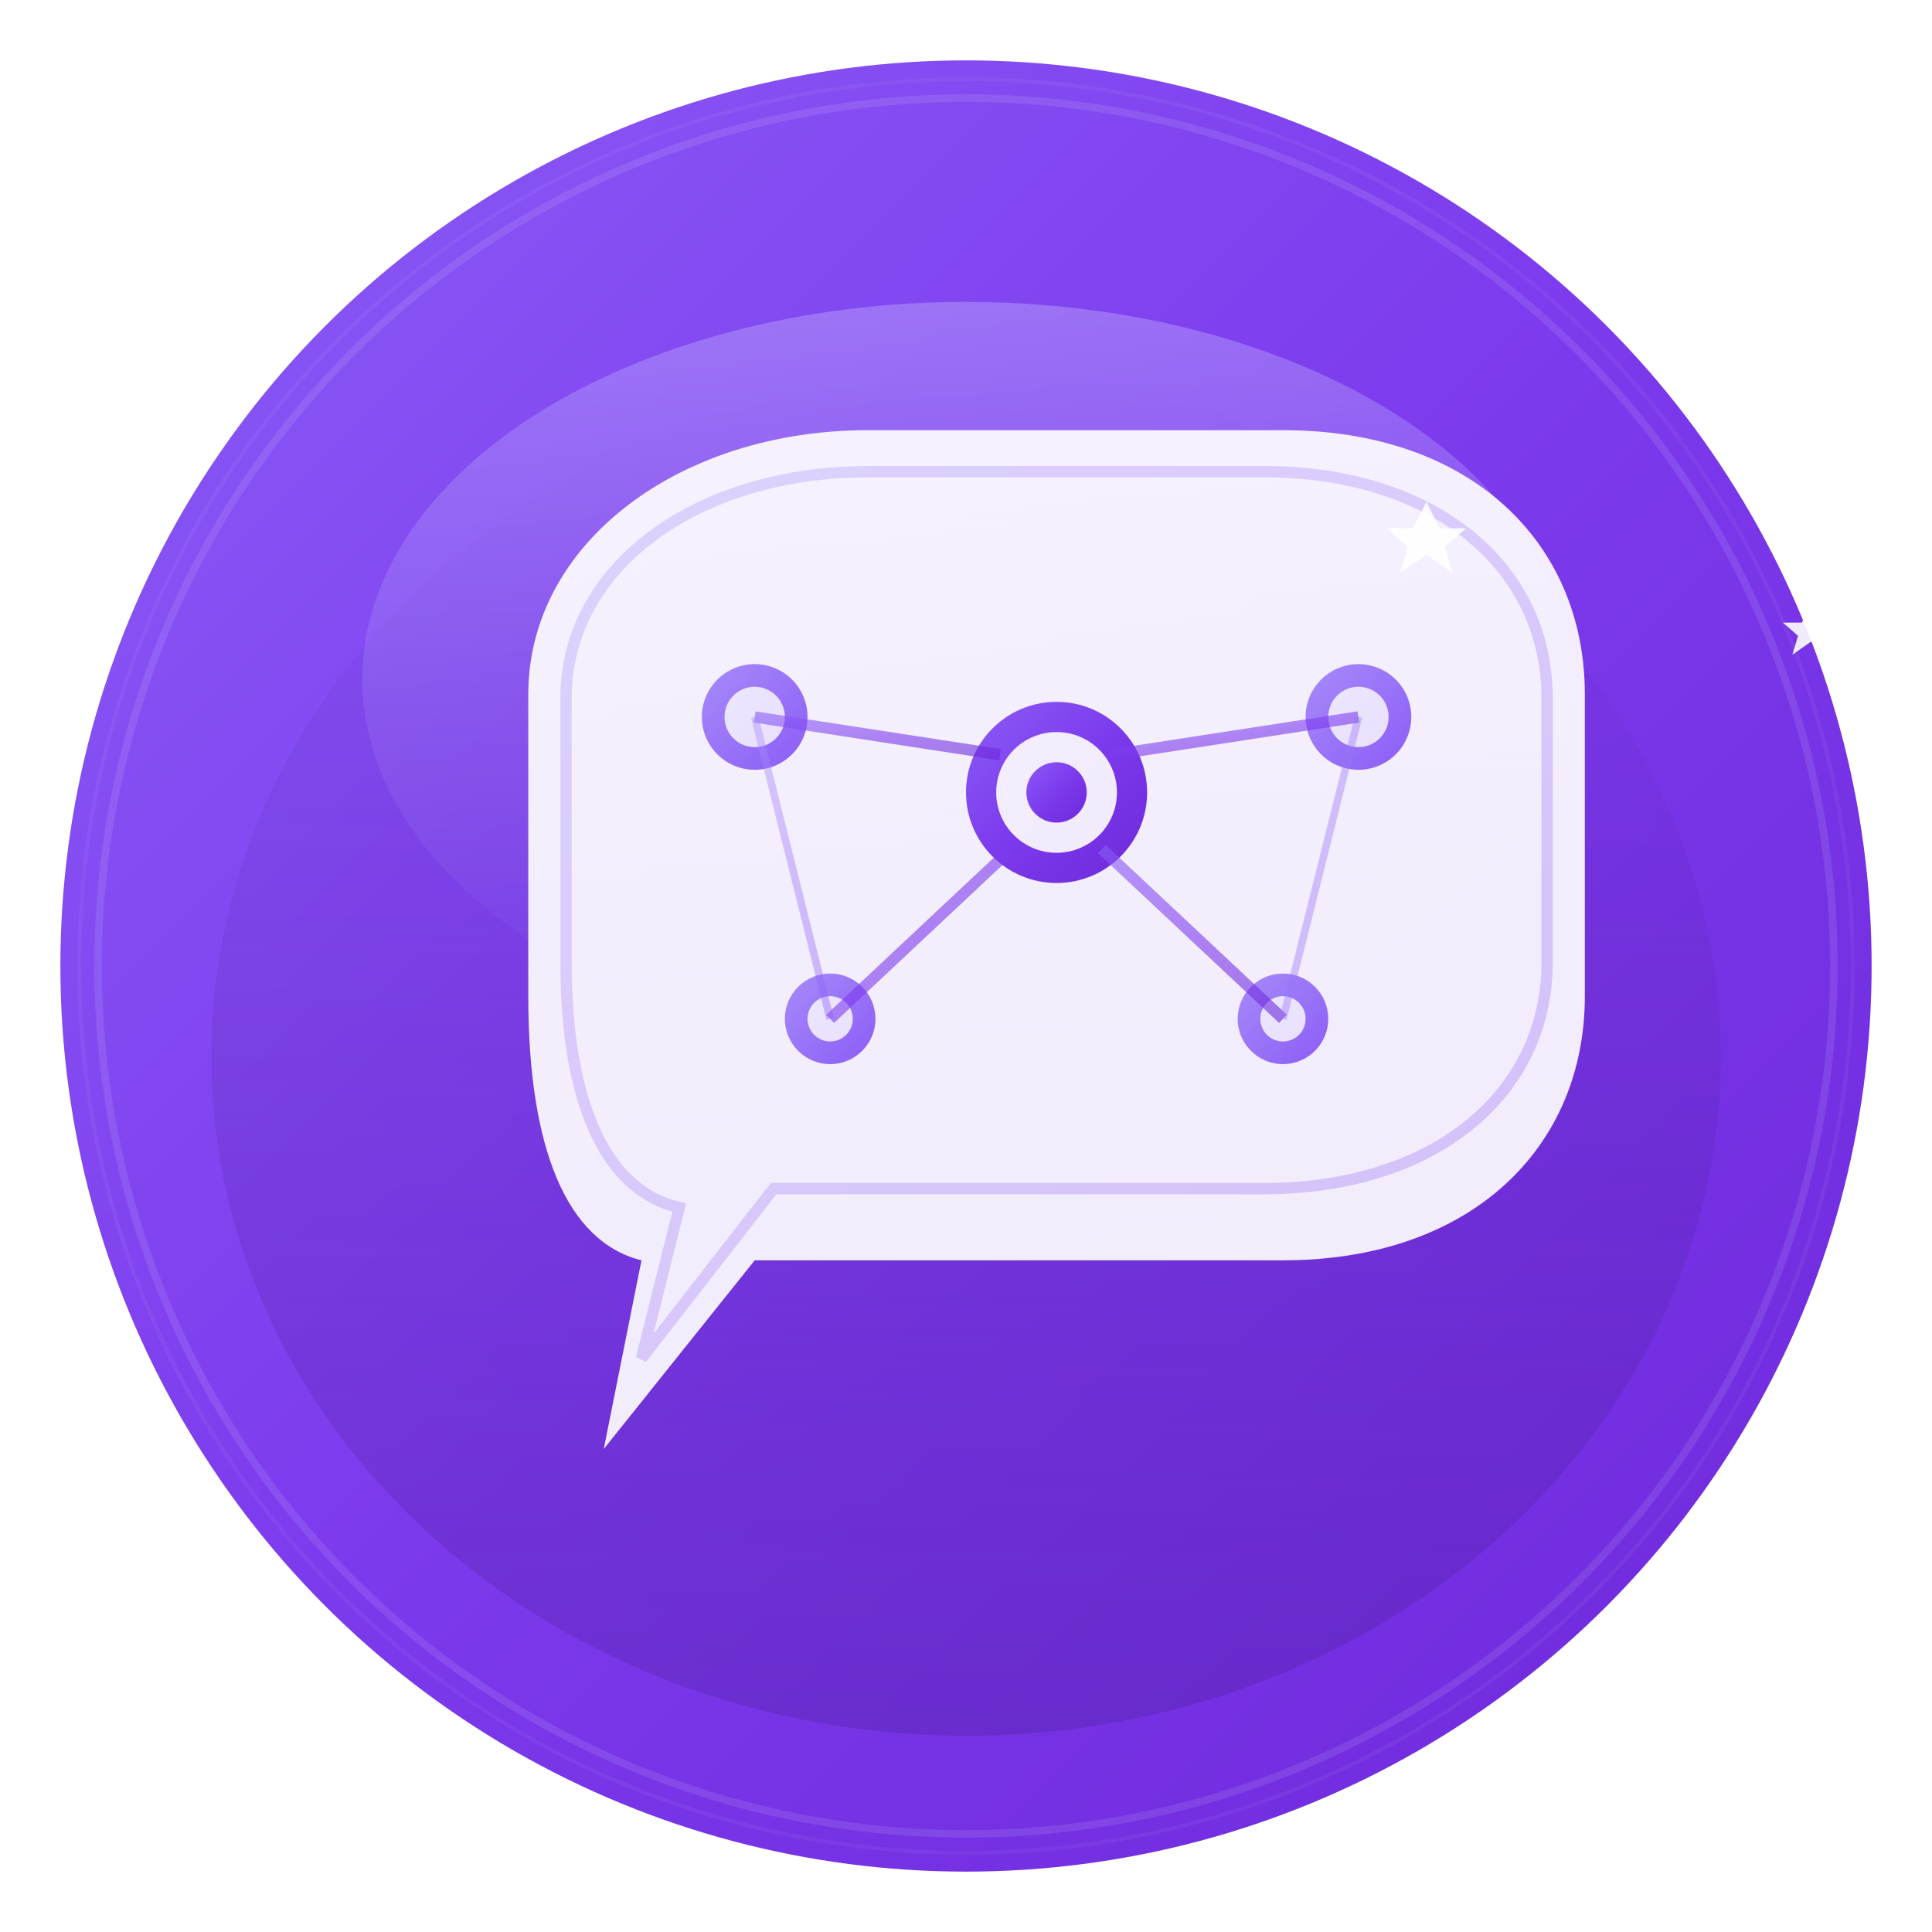 <svg xmlns="http://www.w3.org/2000/svg" viewBox="0 0 512 512" fill="none">
  <defs>
    <!-- Main gradient -->
    <linearGradient id="mainGrad" x1="0%" y1="0%" x2="100%" y2="100%">
      <stop offset="0%" style="stop-color:#8B5CF6"/>
      <stop offset="50%" style="stop-color:#7C3AED"/>
      <stop offset="100%" style="stop-color:#6D28D9"/>
    </linearGradient>
    
    <!-- Accent gradient -->
    <linearGradient id="accentGrad" x1="0%" y1="0%" x2="100%" y2="100%">
      <stop offset="0%" style="stop-color:#A78BFA"/>
      <stop offset="100%" style="stop-color:#8B5CF6"/>
    </linearGradient>
    
    <!-- Highlight gradient -->
    <linearGradient id="highlightGrad" x1="0%" y1="0%" x2="0%" y2="100%">
      <stop offset="0%" style="stop-color:#C4B5FD"/>
      <stop offset="100%" style="stop-color:#A78BFA;stop-opacity:0"/>
    </linearGradient>
    
    <!-- Shadow gradient -->
    <linearGradient id="shadowGrad" x1="0%" y1="0%" x2="0%" y2="100%">
      <stop offset="0%" style="stop-color:#4C1D95;stop-opacity:0"/>
      <stop offset="100%" style="stop-color:#4C1D95"/>
    </linearGradient>
    
    <!-- Glow filter -->
    <filter id="glow" x="-50%" y="-50%" width="200%" height="200%">
      <feGaussianBlur stdDeviation="8" result="coloredBlur"/>
      <feMerge>
        <feMergeNode in="coloredBlur"/>
        <feMergeNode in="SourceGraphic"/>
      </feMerge>
    </filter>
    
    <!-- Inner shadow -->
    <filter id="innerShadow" x="-50%" y="-50%" width="200%" height="200%">
      <feOffset dx="0" dy="4"/>
      <feGaussianBlur stdDeviation="4"/>
      <feComposite in2="SourceAlpha" operator="arithmetic" k2="-1" k3="1"/>
      <feColorMatrix type="matrix" values="0 0 0 0 0.2 0 0 0 0 0.1 0 0 0 0 0.3 0 0 0 0.3 0"/>
      <feBlend in2="SourceGraphic"/>
    </filter>
  </defs>
  
  <!-- Background circle with 3D effect -->
  <circle cx="256" cy="256" r="240" fill="url(#mainGrad)"/>
  
  <!-- 3D depth shadow -->
  <ellipse cx="256" cy="280" rx="200" ry="180" fill="url(#shadowGrad)" opacity="0.3"/>
  
  <!-- Top highlight -->
  <ellipse cx="256" cy="180" rx="160" ry="100" fill="url(#highlightGrad)" opacity="0.4"/>
  
  <!-- Chat bubble base (larger, back) -->
  <path d="M140 180 
           C140 140 180 110 230 110 
           L340 110 
           C390 110 420 140 420 180 
           L420 260 
           C420 300 390 330 340 330 
           L200 330 
           L160 380 
           L170 330 
           C150 325 140 300 140 260 
           Z" 
        fill="#FFFFFF" 
        opacity="0.95"
        filter="url(#innerShadow)"/>
  
  <!-- Chat bubble inner shadow for depth -->
  <path d="M150 185 
           C150 150 185 125 230 125 
           L335 125 
           C380 125 410 150 410 185 
           L410 255 
           C410 290 380 315 335 315 
           L205 315 
           L170 360 
           L180 320 
           C162 316 150 295 150 255 
           Z" 
        fill="none"
        stroke="url(#accentGrad)"
        stroke-width="3"
        opacity="0.3"/>
  
  <!-- AI brain/neural dots pattern -->
  <g filter="url(#glow)">
    <!-- Central node -->
    <circle cx="280" cy="210" r="24" fill="url(#mainGrad)"/>
    <circle cx="280" cy="210" r="16" fill="#FFFFFF" opacity="0.9"/>
    <circle cx="280" cy="210" r="8" fill="url(#mainGrad)"/>
    
    <!-- Orbital nodes -->
    <circle cx="200" cy="190" r="14" fill="url(#accentGrad)"/>
    <circle cx="200" cy="190" r="8" fill="#FFFFFF" opacity="0.8"/>
    
    <circle cx="360" cy="190" r="14" fill="url(#accentGrad)"/>
    <circle cx="360" cy="190" r="8" fill="#FFFFFF" opacity="0.8"/>
    
    <circle cx="220" cy="270" r="12" fill="url(#accentGrad)"/>
    <circle cx="220" cy="270" r="6" fill="#FFFFFF" opacity="0.8"/>
    
    <circle cx="340" cy="270" r="12" fill="url(#accentGrad)"/>
    <circle cx="340" cy="270" r="6" fill="#FFFFFF" opacity="0.8"/>
    
    <!-- Connection lines -->
    <line x1="200" y1="190" x2="265" y2="200" stroke="url(#mainGrad)" stroke-width="3" opacity="0.6"/>
    <line x1="360" y1="190" x2="295" y2="200" stroke="url(#mainGrad)" stroke-width="3" opacity="0.6"/>
    <line x1="220" y1="270" x2="268" y2="225" stroke="url(#mainGrad)" stroke-width="3" opacity="0.6"/>
    <line x1="340" y1="270" x2="292" y2="225" stroke="url(#mainGrad)" stroke-width="3" opacity="0.6"/>
    <line x1="200" y1="190" x2="220" y2="270" stroke="url(#accentGrad)" stroke-width="2" opacity="0.4"/>
    <line x1="360" y1="190" x2="340" y2="270" stroke="url(#accentGrad)" stroke-width="2" opacity="0.4"/>
  </g>
  
  <!-- Sparkle accents -->
  <g fill="#FFFFFF" opacity="0.9">
    <path d="M380 140 L385 150 L395 150 L387 157 L390 167 L380 160 L370 167 L373 157 L365 150 L375 150 Z" transform="scale(0.7) translate(160, 50)"/>
    <path d="M380 140 L385 150 L395 150 L387 157 L390 167 L380 160 L370 167 L373 157 L365 150 L375 150 Z" transform="scale(0.5) translate(580, 180)"/>
  </g>
  
  <!-- Subtle ring accent -->
  <circle cx="256" cy="256" r="230" fill="none" stroke="#FFFFFF" stroke-width="2" opacity="0.1"/>
  <circle cx="256" cy="256" r="235" fill="none" stroke="#FFFFFF" stroke-width="1" opacity="0.05"/>
</svg>